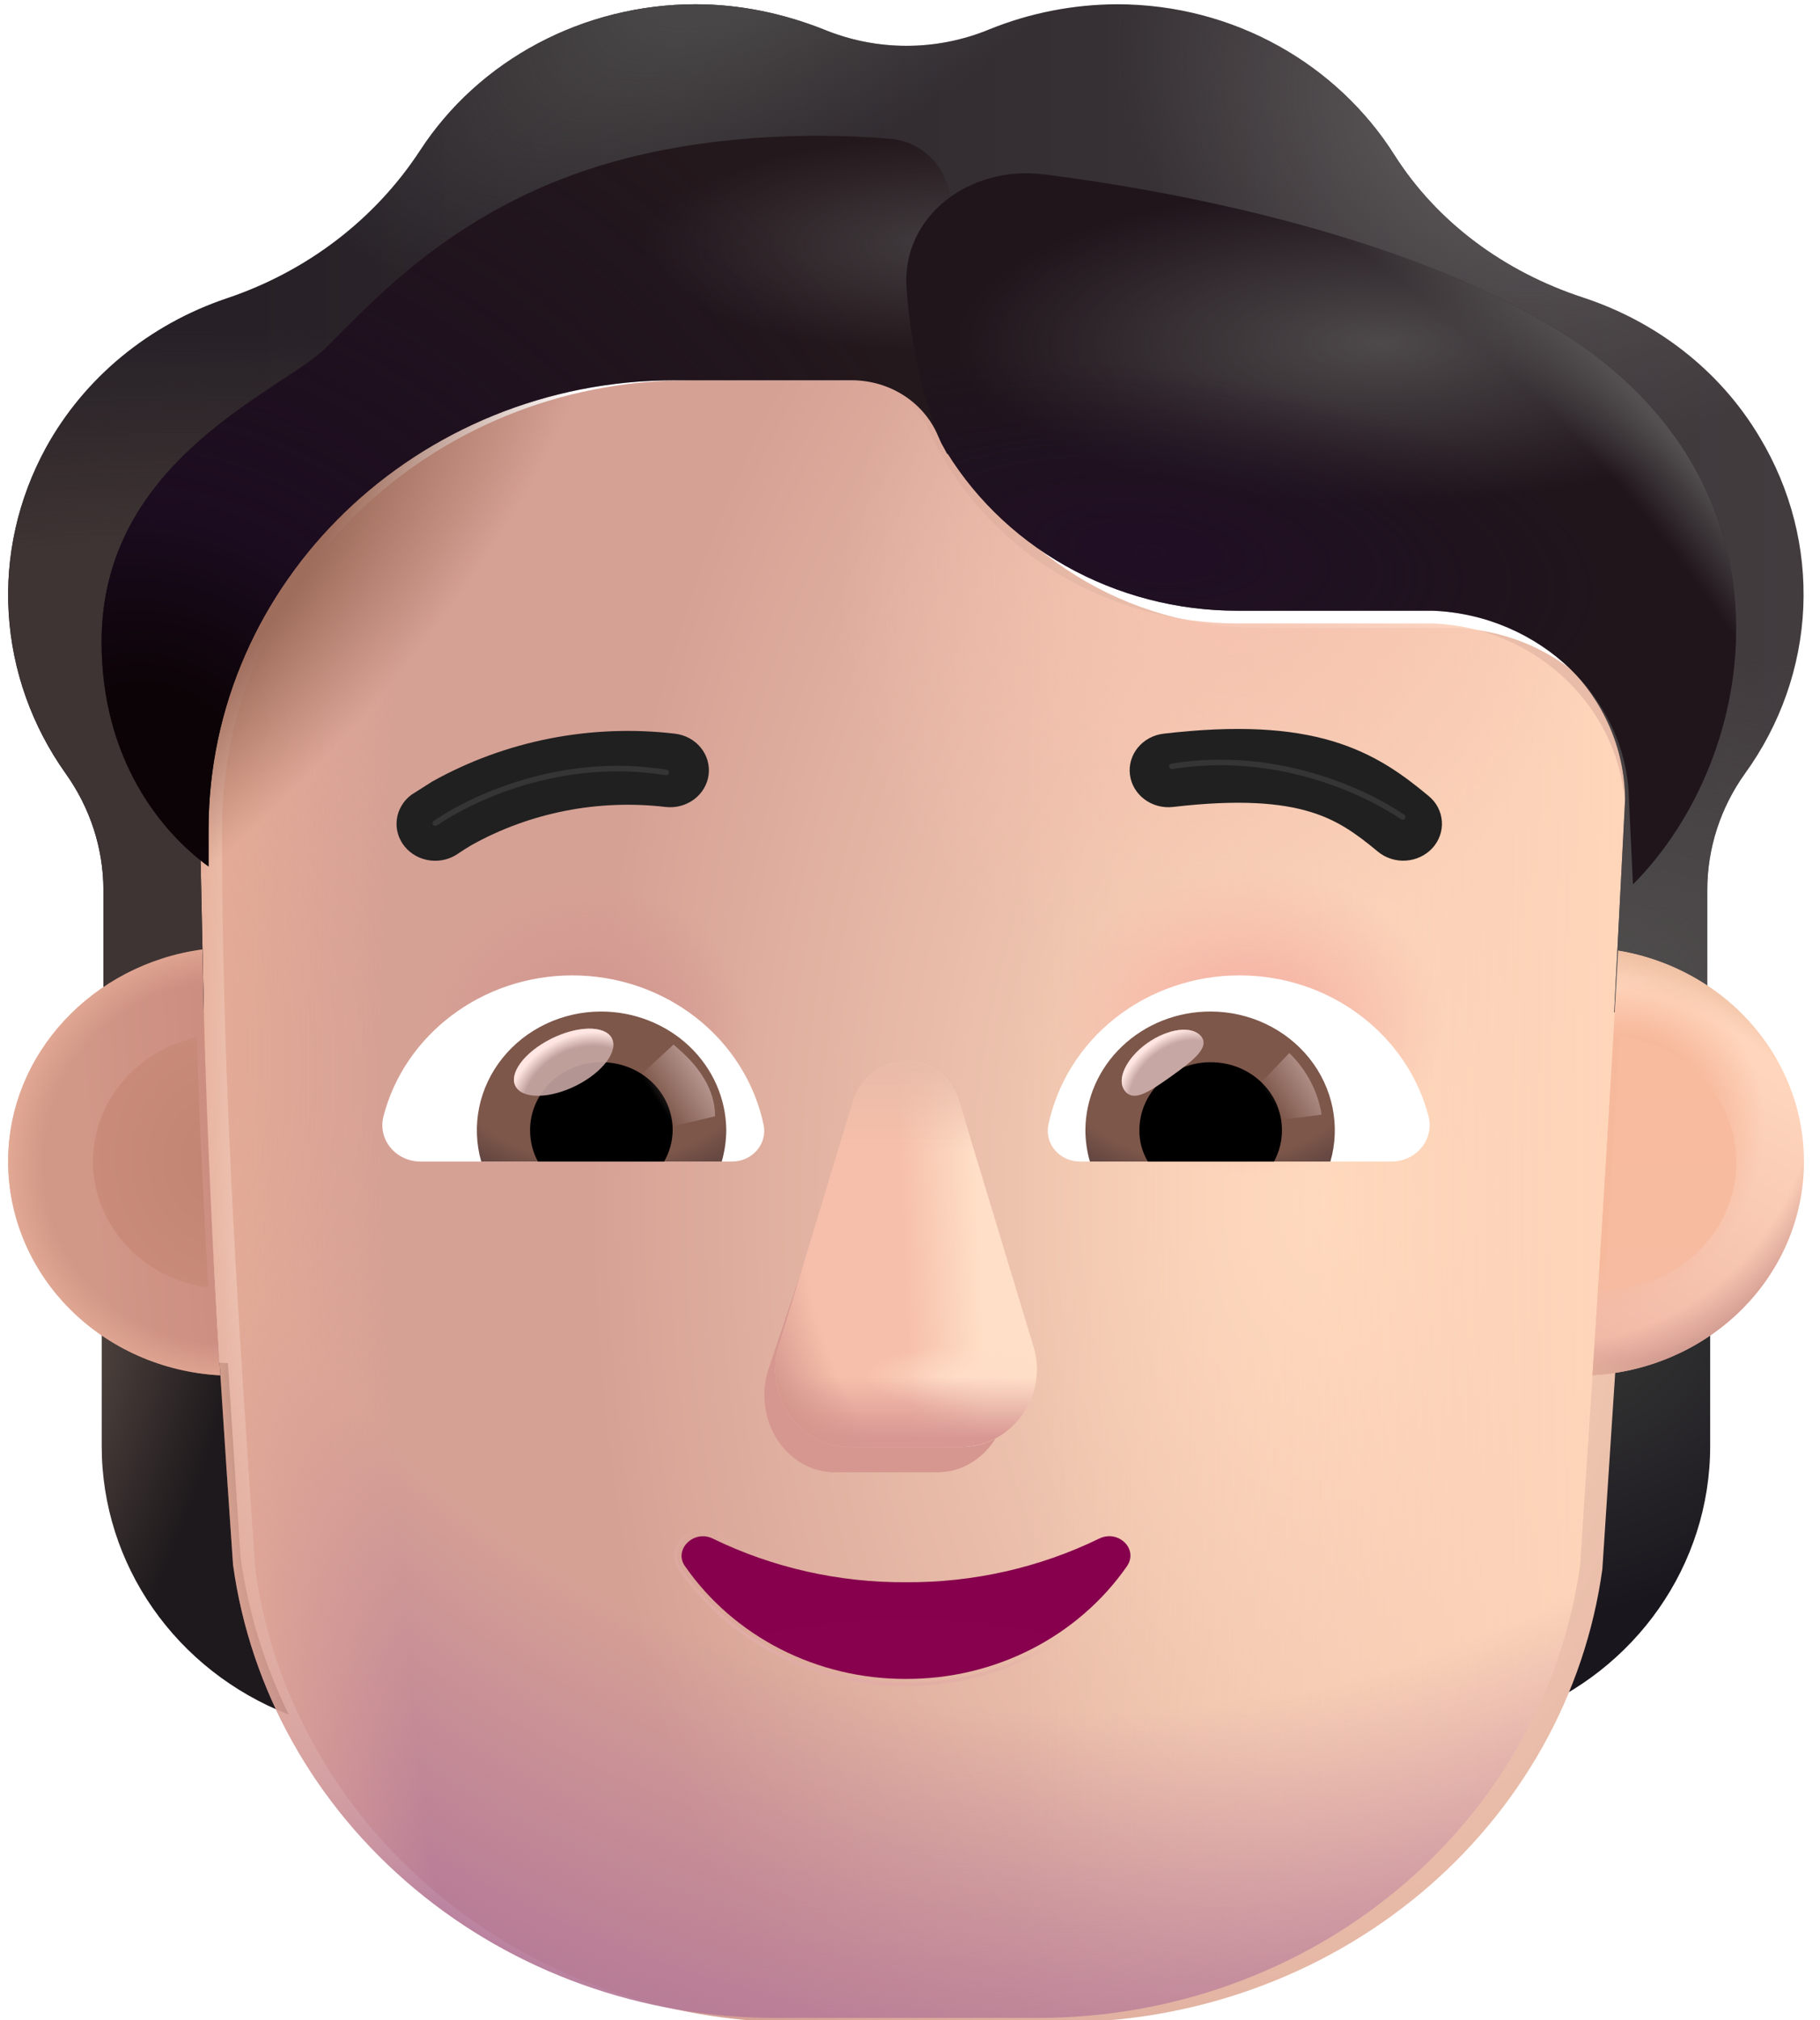<svg width="82" height="91" viewBox="0 0 82 91" fill="none" xmlns="http://www.w3.org/2000/svg">
<path d="M71.369 61.401C73.413 61.336 75.392 60.693 77.052 59.553V65.133C77.052 70.484 73.708 75.251 68.625 77.231C69.721 74.993 70.454 72.608 70.799 70.16L71.369 61.401Z" fill="url(#paint0_radial_240_172)"/>
<path d="M10.268 61.401C8.223 61.337 6.243 60.693 4.582 59.553V65.133C4.582 70.484 7.926 75.251 13.009 77.231C11.915 74.992 11.183 72.608 10.838 70.16L10.268 61.401Z" fill="url(#paint1_radial_240_172)"/>
<g filter="url(#filter0_ii_240_172)">
<path d="M10.5 70.481C11.277 76.13 14.184 81.316 18.677 85.072C23.17 88.828 28.943 90.896 34.918 90.892H46.776C52.751 90.896 58.524 88.828 63.017 85.072C67.51 81.316 70.416 76.13 71.194 70.481C71.935 59.192 72.68 47.949 73.233 36.666C73.166 32.07 69.363 28.277 64.564 28.084H55.766C52.821 28.078 49.941 27.258 47.474 25.724C45.008 24.189 43.06 22.006 41.868 19.438C41.559 18.7 41.025 18.066 40.336 17.62C39.646 17.173 38.832 16.933 37.999 16.931H30C18.401 16.931 9 25.995 9 37.181C9 48.334 9.731 59.301 10.5 70.481Z" fill="url(#paint2_radial_240_172)"/>
</g>
<path d="M10.5 70.481C11.277 76.13 14.184 81.316 18.677 85.072C23.17 88.828 28.943 90.896 34.918 90.892H46.776C52.751 90.896 58.524 88.828 63.017 85.072C67.51 81.316 70.416 76.13 71.194 70.481C71.935 59.192 72.68 47.949 73.233 36.666C73.166 32.07 69.363 28.277 64.564 28.084H55.766C52.821 28.078 49.941 27.258 47.474 25.724C45.008 24.189 43.06 22.006 41.868 19.438C41.559 18.7 41.025 18.066 40.336 17.62C39.646 17.173 38.832 16.933 37.999 16.931H30C18.401 16.931 9 25.995 9 37.181C9 48.334 9.731 59.301 10.5 70.481Z" fill="url(#paint3_linear_240_172)"/>
<path d="M10.5 70.481C11.277 76.13 14.184 81.316 18.677 85.072C23.17 88.828 28.943 90.896 34.918 90.892H46.776C52.751 90.896 58.524 88.828 63.017 85.072C67.51 81.316 70.416 76.13 71.194 70.481C71.935 59.192 72.68 47.949 73.233 36.666C73.166 32.07 69.363 28.277 64.564 28.084H55.766C52.821 28.078 49.941 27.258 47.474 25.724C45.008 24.189 43.06 22.006 41.868 19.438C41.559 18.7 41.025 18.066 40.336 17.62C39.646 17.173 38.832 16.933 37.999 16.931H30C18.401 16.931 9 25.995 9 37.181C9 48.334 9.731 59.301 10.5 70.481Z" fill="url(#paint4_radial_240_172)"/>
<path d="M10.5 70.481C11.277 76.13 14.184 81.316 18.677 85.072C23.17 88.828 28.943 90.896 34.918 90.892H46.776C52.751 90.896 58.524 88.828 63.017 85.072C67.51 81.316 70.416 76.13 71.194 70.481C71.935 59.192 72.68 47.949 73.233 36.666C73.166 32.07 69.363 28.277 64.564 28.084H55.766C52.821 28.078 49.941 27.258 47.474 25.724C45.008 24.189 43.06 22.006 41.868 19.438C41.559 18.7 41.025 18.066 40.336 17.62C39.646 17.173 38.832 16.933 37.999 16.931H30C18.401 16.931 9 25.995 9 37.181C9 48.334 9.731 59.301 10.5 70.481Z" fill="url(#paint5_radial_240_172)"/>
<path d="M10.5 70.481C11.277 76.13 14.184 81.316 18.677 85.072C23.17 88.828 28.943 90.896 34.918 90.892H46.776C52.751 90.896 58.524 88.828 63.017 85.072C67.51 81.316 70.416 76.13 71.194 70.481C71.935 59.192 72.68 47.949 73.233 36.666C73.166 32.07 69.363 28.277 64.564 28.084H55.766C52.821 28.078 49.941 27.258 47.474 25.724C45.008 24.189 43.06 22.006 41.868 19.438C41.559 18.7 41.025 18.066 40.336 17.62C39.646 17.173 38.832 16.933 37.999 16.931H30C18.401 16.931 9 25.995 9 37.181C9 48.334 9.731 59.301 10.5 70.481Z" fill="url(#paint6_radial_240_172)"/>
<path d="M10.5 70.481C11.277 76.13 14.184 81.316 18.677 85.072C23.17 88.828 28.943 90.896 34.918 90.892H46.776C52.751 90.896 58.524 88.828 63.017 85.072C67.51 81.316 70.416 76.13 71.194 70.481C71.935 59.192 72.68 47.949 73.233 36.666C73.166 32.07 69.363 28.277 64.564 28.084H55.766C52.821 28.078 49.941 27.258 47.474 25.724C45.008 24.189 43.06 22.006 41.868 19.438C41.559 18.7 41.025 18.066 40.336 17.62C39.646 17.173 38.832 16.933 37.999 16.931H30C18.401 16.931 9 25.995 9 37.181C9 48.334 9.731 59.301 10.5 70.481Z" fill="url(#paint7_radial_240_172)"/>
<path d="M10.5 70.481C11.277 76.13 14.184 81.316 18.677 85.072C23.17 88.828 28.943 90.896 34.918 90.892H46.776C52.751 90.896 58.524 88.828 63.017 85.072C67.51 81.316 70.416 76.13 71.194 70.481C71.935 59.192 72.68 47.949 73.233 36.666C73.166 32.07 69.363 28.277 64.564 28.084H55.766C52.821 28.078 49.941 27.258 47.474 25.724C45.008 24.189 43.06 22.006 41.868 19.438C41.559 18.7 41.025 18.066 40.336 17.62C39.646 17.173 38.832 16.933 37.999 16.931H30C18.401 16.931 9 25.995 9 37.181C9 48.334 9.731 59.301 10.5 70.481Z" fill="url(#paint8_radial_240_172)"/>
<path d="M10.5 70.481C11.277 76.13 14.184 81.316 18.677 85.072C23.17 88.828 28.943 90.896 34.918 90.892H46.776C52.751 90.896 58.524 88.828 63.017 85.072C67.51 81.316 70.416 76.13 71.194 70.481C71.935 59.192 72.68 47.949 73.233 36.666C73.166 32.07 69.363 28.277 64.564 28.084H55.766C52.821 28.078 49.941 27.258 47.474 25.724C45.008 24.189 43.06 22.006 41.868 19.438C41.559 18.7 41.025 18.066 40.336 17.62C39.646 17.173 38.832 16.933 37.999 16.931H30C18.401 16.931 9 25.995 9 37.181C9 48.334 9.731 59.301 10.5 70.481Z" fill="url(#paint9_radial_240_172)"/>
<g filter="url(#filter1_f_240_172)">
<path d="M38.295 50.771L34.584 61.786C33.947 64.055 35.47 66.318 37.627 66.318H42.225C44.383 66.318 45.903 64.02 45.269 61.786L42.161 50.771C41.494 48.328 38.993 48.328 38.295 50.771Z" fill="#D69790"/>
</g>
<g filter="url(#filter2_f_240_172)">
<path d="M38.418 49.626L35.078 60.644C34.397 62.91 36.032 65.177 38.347 65.177H43.289C45.608 65.177 47.243 62.875 46.562 60.644L43.225 49.629C42.507 47.186 39.166 47.183 38.418 49.626Z" fill="#F6BFAB"/>
<path d="M38.418 49.626L35.078 60.644C34.397 62.91 36.032 65.177 38.347 65.177H43.289C45.608 65.177 47.243 62.875 46.562 60.644L43.225 49.629C42.507 47.186 39.166 47.183 38.418 49.626Z" fill="url(#paint10_linear_240_172)"/>
<path d="M38.418 49.626L35.078 60.644C34.397 62.91 36.032 65.177 38.347 65.177H43.289C45.608 65.177 47.243 62.875 46.562 60.644L43.225 49.629C42.507 47.186 39.166 47.183 38.418 49.626Z" fill="url(#paint11_radial_240_172)"/>
<path d="M38.418 49.626L35.078 60.644C34.397 62.91 36.032 65.177 38.347 65.177H43.289C45.608 65.177 47.243 62.875 46.562 60.644L43.225 49.629C42.507 47.186 39.166 47.183 38.418 49.626Z" fill="url(#paint12_linear_240_172)"/>
<path d="M38.418 49.626L35.078 60.644C34.397 62.91 36.032 65.177 38.347 65.177H43.289C45.608 65.177 47.243 62.875 46.562 60.644L43.225 49.629C42.507 47.186 39.166 47.183 38.418 49.626Z" fill="url(#paint13_radial_240_172)"/>
<path d="M38.418 49.626L35.078 60.644C34.397 62.91 36.032 65.177 38.347 65.177H43.289C45.608 65.177 47.243 62.875 46.562 60.644L43.225 49.629C42.507 47.186 39.166 47.183 38.418 49.626Z" fill="url(#paint14_linear_240_172)"/>
</g>
<g filter="url(#filter3_f_240_172)">
<path d="M32.226 69.09C31.991 68.973 31.721 68.932 31.46 68.974C31.198 69.017 30.958 69.14 30.776 69.325C30.59 69.502 30.475 69.737 30.453 69.987C30.431 70.237 30.503 70.486 30.655 70.691C31.766 72.288 33.276 73.598 35.05 74.501C36.823 75.404 38.804 75.873 40.815 75.866C42.825 75.874 44.807 75.405 46.581 74.502C48.355 73.599 49.866 72.289 50.977 70.691C51.13 70.484 51.2 70.233 51.178 69.981C51.155 69.73 51.04 69.494 50.853 69.315C50.67 69.133 50.431 69.013 50.171 68.972C49.91 68.932 49.643 68.973 49.41 69.09C46.751 70.387 43.8 71.052 40.815 71.028C37.666 71.028 34.707 70.324 32.226 69.09Z" stroke="url(#paint15_linear_240_172)" stroke-width="0.15"/>
</g>
<path d="M40.819 71.269C37.794 71.288 34.807 70.614 32.113 69.302C31.253 68.884 30.326 69.81 30.869 70.555C31.958 72.119 33.437 73.401 35.174 74.286C36.911 75.171 38.85 75.63 40.819 75.624C42.788 75.63 44.728 75.171 46.464 74.286C48.201 73.401 49.68 72.119 50.77 70.555C51.312 69.778 50.389 68.884 49.526 69.302C46.831 70.614 43.845 71.288 40.819 71.269Z" fill="url(#paint16_radial_240_172)"/>
<g filter="url(#filter4_ii_240_172)">
<path d="M71.322 14.102C74.555 15.163 77.457 17.317 79.287 20.402C80.686 22.729 81.365 25.385 81.247 28.064C81.129 30.743 80.218 33.335 78.62 35.542C77.515 37.086 76.924 38.912 76.921 40.781V47.901C75.656 47.093 74.228 46.545 72.728 46.294L73.22 36.667C73.153 32.07 69.354 28.277 64.557 28.084H55.756C52.811 28.078 49.931 27.258 47.465 25.724C44.998 24.189 43.051 22.006 41.858 19.438C41.549 18.7 41.016 18.067 40.326 17.62C39.636 17.173 38.822 16.933 37.989 16.931H29.99C18.391 16.931 8.99 25.995 8.99 37.181L9.186 46.393C7.588 46.618 5.92 47.126 4.659 47.975V40.781C4.659 38.917 4.059 37.084 2.96 35.542C1.438 33.403 0.551 30.912 0.393 28.331C0.234 25.751 0.81 23.178 2.06 20.884C3.786 17.73 6.704 15.317 10.224 14.134C13.832 12.922 16.9 10.576 18.924 7.481C20.234 5.469 22.06 3.808 24.23 2.656C26.4 1.503 28.841 0.896 31.325 0.892C33.357 0.892 35.289 1.309 37.089 2.017C39.489 3.013 42.189 3.013 44.589 2.017C46.403 1.282 48.352 0.9 50.322 0.892C55.621 0.892 60.256 3.624 62.821 7.674C64.756 10.727 67.79 12.945 71.322 14.102Z" fill="url(#paint17_linear_240_172)"/>
<path d="M71.322 14.102C74.555 15.163 77.457 17.317 79.287 20.402C80.686 22.729 81.365 25.385 81.247 28.064C81.129 30.743 80.218 33.335 78.62 35.542C77.515 37.086 76.924 38.912 76.921 40.781V47.901C75.656 47.093 74.228 46.545 72.728 46.294L73.22 36.667C73.153 32.07 69.354 28.277 64.557 28.084H55.756C52.811 28.078 49.931 27.258 47.465 25.724C44.998 24.189 43.051 22.006 41.858 19.438C41.549 18.7 41.016 18.067 40.326 17.62C39.636 17.173 38.822 16.933 37.989 16.931H29.99C18.391 16.931 8.99 25.995 8.99 37.181L9.186 46.393C7.588 46.618 5.92 47.126 4.659 47.975V40.781C4.659 38.917 4.059 37.084 2.96 35.542C1.438 33.403 0.551 30.912 0.393 28.331C0.234 25.751 0.81 23.178 2.06 20.884C3.786 17.73 6.704 15.317 10.224 14.134C13.832 12.922 16.9 10.576 18.924 7.481C20.234 5.469 22.06 3.808 24.23 2.656C26.4 1.503 28.841 0.896 31.325 0.892C33.357 0.892 35.289 1.309 37.089 2.017C39.489 3.013 42.189 3.013 44.589 2.017C46.403 1.282 48.352 0.9 50.322 0.892C55.621 0.892 60.256 3.624 62.821 7.674C64.756 10.727 67.79 12.945 71.322 14.102Z" fill="url(#paint18_radial_240_172)"/>
<path d="M71.322 14.102C74.555 15.163 77.457 17.317 79.287 20.402C80.686 22.729 81.365 25.385 81.247 28.064C81.129 30.743 80.218 33.335 78.62 35.542C77.515 37.086 76.924 38.912 76.921 40.781V47.901C75.656 47.093 74.228 46.545 72.728 46.294L73.22 36.667C73.153 32.07 69.354 28.277 64.557 28.084H55.756C52.811 28.078 49.931 27.258 47.465 25.724C44.998 24.189 43.051 22.006 41.858 19.438C41.549 18.7 41.016 18.067 40.326 17.62C39.636 17.173 38.822 16.933 37.989 16.931H29.99C18.391 16.931 8.99 25.995 8.99 37.181L9.186 46.393C7.588 46.618 5.92 47.126 4.659 47.975V40.781C4.659 38.917 4.059 37.084 2.96 35.542C1.438 33.403 0.551 30.912 0.393 28.331C0.234 25.751 0.81 23.178 2.06 20.884C3.786 17.73 6.704 15.317 10.224 14.134C13.832 12.922 16.9 10.576 18.924 7.481C20.234 5.469 22.06 3.808 24.23 2.656C26.4 1.503 28.841 0.896 31.325 0.892C33.357 0.892 35.289 1.309 37.089 2.017C39.489 3.013 42.189 3.013 44.589 2.017C46.403 1.282 48.352 0.9 50.322 0.892C55.621 0.892 60.256 3.624 62.821 7.674C64.756 10.727 67.79 12.945 71.322 14.102Z" fill="url(#paint19_radial_240_172)"/>
<path d="M71.322 14.102C74.555 15.163 77.457 17.317 79.287 20.402C80.686 22.729 81.365 25.385 81.247 28.064C81.129 30.743 80.218 33.335 78.62 35.542C77.515 37.086 76.924 38.912 76.921 40.781V47.901C75.656 47.093 74.228 46.545 72.728 46.294L73.22 36.667C73.153 32.07 69.354 28.277 64.557 28.084H55.756C52.811 28.078 49.931 27.258 47.465 25.724C44.998 24.189 43.051 22.006 41.858 19.438C41.549 18.7 41.016 18.067 40.326 17.62C39.636 17.173 38.822 16.933 37.989 16.931H29.99C18.391 16.931 8.99 25.995 8.99 37.181L9.186 46.393C7.588 46.618 5.92 47.126 4.659 47.975V40.781C4.659 38.917 4.059 37.084 2.96 35.542C1.438 33.403 0.551 30.912 0.393 28.331C0.234 25.751 0.81 23.178 2.06 20.884C3.786 17.73 6.704 15.317 10.224 14.134C13.832 12.922 16.9 10.576 18.924 7.481C20.234 5.469 22.06 3.808 24.23 2.656C26.4 1.503 28.841 0.896 31.325 0.892C33.357 0.892 35.289 1.309 37.089 2.017C39.489 3.013 42.189 3.013 44.589 2.017C46.403 1.282 48.352 0.9 50.322 0.892C55.621 0.892 60.256 3.624 62.821 7.674C64.756 10.727 67.79 12.945 71.322 14.102Z" fill="url(#paint20_radial_240_172)"/>
<path d="M71.322 14.102C74.555 15.163 77.457 17.317 79.287 20.402C80.686 22.729 81.365 25.385 81.247 28.064C81.129 30.743 80.218 33.335 78.62 35.542C77.515 37.086 76.924 38.912 76.921 40.781V47.901C75.656 47.093 74.228 46.545 72.728 46.294L73.22 36.667C73.153 32.07 69.354 28.277 64.557 28.084H55.756C52.811 28.078 49.931 27.258 47.465 25.724C44.998 24.189 43.051 22.006 41.858 19.438C41.549 18.7 41.016 18.067 40.326 17.62C39.636 17.173 38.822 16.933 37.989 16.931H29.99C18.391 16.931 8.99 25.995 8.99 37.181L9.186 46.393C7.588 46.618 5.92 47.126 4.659 47.975V40.781C4.659 38.917 4.059 37.084 2.96 35.542C1.438 33.403 0.551 30.912 0.393 28.331C0.234 25.751 0.81 23.178 2.06 20.884C3.786 17.73 6.704 15.317 10.224 14.134C13.832 12.922 16.9 10.576 18.924 7.481C20.234 5.469 22.06 3.808 24.23 2.656C26.4 1.503 28.841 0.896 31.325 0.892C33.357 0.892 35.289 1.309 37.089 2.017C39.489 3.013 42.189 3.013 44.589 2.017C46.403 1.282 48.352 0.9 50.322 0.892C55.621 0.892 60.256 3.624 62.821 7.674C64.756 10.727 67.79 12.945 71.322 14.102Z" fill="url(#paint21_radial_240_172)"/>
</g>
<g filter="url(#filter5_i_240_172)">
<path d="M64.269 36.056C63.167 35.14 61.889 34.172 59.948 33.587C58.036 33.015 55.643 32.861 52.33 33.247C51.871 33.3 51.453 33.525 51.168 33.872C50.883 34.219 50.754 34.66 50.81 35.098C50.865 35.536 51.102 35.935 51.466 36.206C51.83 36.478 52.292 36.601 52.751 36.548C55.775 36.194 57.629 36.377 58.903 36.76C60.15 37.133 60.993 37.74 61.98 38.56C62.153 38.703 62.353 38.813 62.571 38.882C62.788 38.952 63.017 38.98 63.245 38.964C63.473 38.949 63.696 38.892 63.901 38.794C64.106 38.697 64.289 38.562 64.439 38.398C64.59 38.233 64.704 38.042 64.777 37.835C64.85 37.628 64.879 37.409 64.863 37.192C64.848 36.974 64.787 36.761 64.685 36.566C64.583 36.37 64.442 36.199 64.269 36.056Z" fill="#202020"/>
</g>
<g filter="url(#filter6_i_240_172)">
<path d="M19.379 35.4C22.676 33.56 26.515 32.803 30.307 33.247C30.766 33.3 31.184 33.525 31.469 33.872C31.754 34.219 31.883 34.66 31.827 35.098C31.771 35.536 31.535 35.935 31.171 36.206C30.807 36.478 30.345 36.601 29.886 36.548C26.863 36.194 23.802 36.792 21.169 38.252C20.974 38.365 20.783 38.485 20.596 38.611L20.576 38.624C20.21 38.894 19.747 39.014 19.288 38.959C18.83 38.903 18.413 38.676 18.13 38.327C17.847 37.978 17.721 37.537 17.78 37.099C17.838 36.662 18.076 36.265 18.442 35.995L19.379 35.4Z" fill="#202020"/>
</g>
<g filter="url(#filter7_if_240_172)">
<path d="M42.279 20.256C42.132 19.987 41.994 19.714 41.864 19.437C41.555 18.698 41.021 18.065 40.332 17.619C39.642 17.172 38.828 16.932 37.995 16.93H29.996C18.397 16.93 8.996 25.994 8.996 37.18V38.829C6.862 37.279 4.176 34.007 4.176 28.713C4.176 22.291 9.087 19.045 12.218 16.971C13.105 16.39 13.847 15.898 14.298 15.454L14.925 14.827C17.123 12.606 21.036 8.646 27.869 6.917C32.247 5.808 36.7 5.798 39.703 6.052C41.291 6.191 42.41 7.502 42.41 9.022V20.176L42.279 20.256Z" fill="#23181C"/>
<path d="M42.279 20.256C42.132 19.987 41.994 19.714 41.864 19.437C41.555 18.698 41.021 18.065 40.332 17.619C39.642 17.172 38.828 16.932 37.995 16.93H29.996C18.397 16.93 8.996 25.994 8.996 37.18V38.829C6.862 37.279 4.176 34.007 4.176 28.713C4.176 22.291 9.087 19.045 12.218 16.971C13.105 16.39 13.847 15.898 14.298 15.454L14.925 14.827C17.123 12.606 21.036 8.646 27.869 6.917C32.247 5.808 36.7 5.798 39.703 6.052C41.291 6.191 42.41 7.502 42.41 9.022V20.176L42.279 20.256Z" fill="url(#paint22_radial_240_172)"/>
<path d="M42.279 20.256C42.132 19.987 41.994 19.714 41.864 19.437C41.555 18.698 41.021 18.065 40.332 17.619C39.642 17.172 38.828 16.932 37.995 16.93H29.996C18.397 16.93 8.996 25.994 8.996 37.18V38.829C6.862 37.279 4.176 34.007 4.176 28.713C4.176 22.291 9.087 19.045 12.218 16.971C13.105 16.39 13.847 15.898 14.298 15.454L14.925 14.827C17.123 12.606 21.036 8.646 27.869 6.917C32.247 5.808 36.7 5.798 39.703 6.052C41.291 6.191 42.41 7.502 42.41 9.022V20.176L42.279 20.256Z" fill="url(#paint23_radial_240_172)"/>
</g>
<g filter="url(#filter8_f_240_172)">
<path d="M73.573 39.837L73.394 36.053C73.327 31.476 69.36 27.703 64.563 27.51H55.762C53.031 27.511 50.351 26.811 48.002 25.483C45.653 24.154 43.723 22.248 42.414 19.962C42.414 19.962 41.126 17.118 40.843 12.955C40.624 9.741 43.675 7.433 47.029 7.854C53.992 8.735 63.66 10.808 70.303 14.939C81.265 21.759 79.347 34.048 73.573 39.837Z" fill="#1F151B"/>
<path d="M73.573 39.837L73.394 36.053C73.327 31.476 69.36 27.703 64.563 27.51H55.762C53.031 27.511 50.351 26.811 48.002 25.483C45.653 24.154 43.723 22.248 42.414 19.962C42.414 19.962 41.126 17.118 40.843 12.955C40.624 9.741 43.675 7.433 47.029 7.854C53.992 8.735 63.66 10.808 70.303 14.939C81.265 21.759 79.347 34.048 73.573 39.837Z" fill="url(#paint24_radial_240_172)"/>
<path d="M73.573 39.837L73.394 36.053C73.327 31.476 69.36 27.703 64.563 27.51H55.762C53.031 27.511 50.351 26.811 48.002 25.483C45.653 24.154 43.723 22.248 42.414 19.962C42.414 19.962 41.126 17.118 40.843 12.955C40.624 9.741 43.675 7.433 47.029 7.854C53.992 8.735 63.66 10.808 70.303 14.939C81.265 21.759 79.347 34.048 73.573 39.837Z" fill="url(#paint25_radial_240_172)"/>
<path d="M73.573 39.837L73.394 36.053C73.327 31.476 69.36 27.703 64.563 27.51H55.762C53.031 27.511 50.351 26.811 48.002 25.483C45.653 24.154 43.723 22.248 42.414 19.962C42.414 19.962 41.126 17.118 40.843 12.955C40.624 9.741 43.675 7.433 47.029 7.854C53.992 8.735 63.66 10.808 70.303 14.939C81.265 21.759 79.347 34.048 73.573 39.837Z" fill="url(#paint26_radial_240_172)"/>
</g>
<path d="M55.846 43.934C59.952 43.934 63.417 46.634 64.361 50.279C64.425 50.522 64.43 50.776 64.376 51.021C64.321 51.266 64.208 51.496 64.046 51.693C63.883 51.891 63.675 52.05 63.438 52.158C63.202 52.267 62.941 52.322 62.679 52.32H48.656C48.444 52.32 48.234 52.275 48.042 52.189C47.85 52.103 47.679 51.978 47.544 51.823C47.407 51.667 47.309 51.486 47.255 51.29C47.201 51.094 47.192 50.889 47.23 50.69C47.624 48.787 48.698 47.073 50.269 45.84C51.841 44.608 53.812 43.934 55.846 43.934Z" fill="white"/>
<path d="M54.538 45.562C55.401 45.562 56.251 45.753 57.023 46.118C57.796 46.484 58.469 47.014 58.992 47.668C59.515 48.322 59.872 49.082 60.037 49.889C60.202 50.696 60.169 51.528 59.941 52.321H49.105C48.973 51.861 48.905 51.387 48.902 50.91C48.908 49.489 49.504 48.127 50.561 47.125C51.617 46.122 53.048 45.56 54.538 45.562Z" fill="url(#paint27_radial_240_172)"/>
<path d="M51.336 50.912C51.334 50.509 51.416 50.11 51.577 49.737C51.738 49.365 51.974 49.026 52.273 48.741C52.572 48.456 52.926 48.23 53.317 48.077C53.708 47.923 54.126 47.844 54.549 47.846C56.332 47.846 57.758 49.209 57.758 50.909C57.761 51.4 57.638 51.884 57.4 52.32H51.717C51.46 51.891 51.329 51.407 51.336 50.912Z" fill="black"/>
<g filter="url(#filter9_f_240_172)">
<path d="M54.124 46.692C54.525 47.203 53.686 47.823 52.742 48.501C51.788 49.176 51.084 49.652 50.686 49.144C50.285 48.633 50.733 47.672 51.681 46.994C52.631 46.319 53.727 46.181 54.124 46.692Z" fill="#C7A7A3"/>
<path d="M54.124 46.692C54.525 47.203 53.686 47.823 52.742 48.501C51.788 49.176 51.084 49.652 50.686 49.144C50.285 48.633 50.733 47.672 51.681 46.994C52.631 46.319 53.727 46.181 54.124 46.692Z" fill="url(#paint28_radial_240_172)"/>
</g>
<g filter="url(#filter10_f_240_172)">
<path d="M59.545 50.206C59.377 49.158 58.867 48.188 58.089 47.432L56.457 49.142L57.192 50.511L59.545 50.206Z" fill="url(#paint29_linear_240_172)"/>
</g>
<path d="M25.794 43.934C21.688 43.934 18.22 46.634 17.279 50.279C17.215 50.522 17.209 50.776 17.264 51.021C17.319 51.266 17.431 51.496 17.594 51.693C17.756 51.891 17.964 52.05 18.201 52.158C18.438 52.267 18.698 52.322 18.961 52.32H32.983C33.196 52.32 33.405 52.275 33.598 52.189C33.79 52.103 33.96 51.978 34.096 51.823C34.232 51.667 34.331 51.486 34.385 51.29C34.439 51.094 34.447 50.889 34.409 50.69C34.013 48.788 32.939 47.075 31.368 45.843C29.797 44.611 27.827 43.937 25.794 43.934Z" fill="white"/>
<path d="M27.086 45.562C26.224 45.562 25.374 45.753 24.601 46.118C23.829 46.484 23.155 47.014 22.633 47.668C22.11 48.322 21.752 49.082 21.588 49.889C21.423 50.696 21.456 51.528 21.683 52.321H32.517C32.649 51.863 32.718 51.392 32.722 50.91C32.712 49.491 32.115 48.132 31.06 47.13C30.006 46.129 28.575 45.565 27.086 45.562Z" fill="url(#paint30_radial_240_172)"/>
<path d="M30.308 50.912C30.309 50.509 30.227 50.11 30.067 49.737C29.906 49.365 29.669 49.026 29.371 48.741C29.072 48.456 28.717 48.23 28.327 48.077C27.936 47.923 27.518 47.844 27.095 47.846C26.673 47.844 26.255 47.923 25.864 48.076C25.474 48.23 25.119 48.455 24.821 48.74C24.522 49.025 24.286 49.363 24.125 49.735C23.964 50.107 23.881 50.506 23.883 50.909C23.883 51.423 24.008 51.905 24.237 52.32H29.923C30.169 51.886 30.301 51.405 30.308 50.912Z" fill="black"/>
<g filter="url(#filter11_f_240_172)">
<path d="M32.216 50.282C32.216 48.553 30.743 47.402 30.345 47.052L28.535 48.723L29.648 50.89L32.216 50.282Z" fill="url(#paint31_linear_240_172)"/>
</g>
<g filter="url(#filter12_f_240_172)">
<path d="M25.976 48.891C27.171 48.287 27.879 47.33 27.558 46.753C27.237 46.176 26.009 46.197 24.815 46.8C23.62 47.404 22.912 48.361 23.233 48.938C23.554 49.515 24.782 49.494 25.976 48.891Z" fill="#C7A7A3" fill-opacity="0.9"/>
<path d="M25.976 48.891C27.171 48.287 27.879 47.33 27.558 46.753C27.237 46.176 26.009 46.197 24.815 46.8C23.62 47.404 22.912 48.361 23.233 48.938C23.554 49.515 24.782 49.494 25.976 48.891Z" fill="url(#paint32_radial_240_172)"/>
</g>
<path d="M71.75 61.945C72.168 55.57 72.555 49.195 72.909 42.82C75.352 43.228 77.553 44.478 79.092 46.332C80.632 48.186 81.404 50.514 81.26 52.875C81.117 55.236 80.069 57.465 78.316 59.137C76.562 60.809 74.226 61.809 71.75 61.945Z" fill="url(#paint33_linear_240_172)"/>
<path d="M71.75 61.945C72.168 55.57 72.555 49.195 72.909 42.82C75.352 43.228 77.553 44.478 79.092 46.332C80.632 48.186 81.404 50.514 81.26 52.875C81.117 55.236 80.069 57.465 78.316 59.137C76.562 60.809 74.226 61.809 71.75 61.945Z" fill="url(#paint34_radial_240_172)"/>
<path d="M71.75 61.945C72.168 55.57 72.555 49.195 72.909 42.82C75.352 43.228 77.553 44.478 79.092 46.332C80.632 48.186 81.404 50.514 81.26 52.875C81.117 55.236 80.069 57.465 78.316 59.137C76.562 60.809 74.226 61.809 71.75 61.945Z" fill="url(#paint35_radial_240_172)"/>
<path d="M71.75 61.945C72.168 55.57 72.555 49.195 72.909 42.82C75.352 43.228 77.553 44.478 79.092 46.332C80.632 48.186 81.404 50.514 81.26 52.875C81.117 55.236 80.069 57.465 78.316 59.137C76.562 60.809 74.226 61.809 71.75 61.945Z" fill="url(#paint36_radial_240_172)"/>
<path d="M9.118 42.767C4.206 43.429 0.367 47.453 0.367 52.319C0.367 54.786 1.357 57.159 3.136 58.95C4.914 60.741 7.344 61.815 9.927 61.95C9.522 55.543 9.246 49.173 9.118 42.767Z" fill="url(#paint37_linear_240_172)"/>
<path d="M9.118 42.767C4.206 43.429 0.367 47.453 0.367 52.319C0.367 54.786 1.357 57.159 3.136 58.95C4.914 60.741 7.344 61.815 9.927 61.95C9.522 55.543 9.246 49.173 9.118 42.767Z" fill="url(#paint38_radial_240_172)"/>
<g filter="url(#filter13_f_240_172)">
<path d="M8.861 46.731C7.49 47.03 6.272 47.778 5.42 48.845C4.567 49.912 4.135 51.23 4.197 52.571C4.26 53.91 4.814 55.187 5.762 56.178C6.711 57.168 7.993 57.81 9.387 57.991C9.168 54.237 8.983 50.486 8.861 46.731Z" fill="url(#paint39_radial_240_172)"/>
</g>
<g filter="url(#filter14_f_240_172)">
<path d="M72.277 58.087C72.522 54.285 72.755 50.484 72.975 46.683C74.486 46.864 75.868 47.586 76.842 48.702C77.815 49.819 78.307 51.246 78.219 52.696C78.13 54.145 77.467 55.509 76.364 56.51C75.261 57.511 73.8 58.074 72.277 58.087Z" fill="url(#paint40_linear_240_172)"/>
</g>
<g filter="url(#filter15_f_240_172)">
<path d="M19.613 37.078C21.231 35.972 25.256 34.028 30.015 34.793" stroke="#353535" stroke-width="0.25" stroke-linecap="round"/>
</g>
<g filter="url(#filter16_f_240_172)">
<path d="M63.199 36.802C61.581 35.696 57.556 33.752 52.797 34.517" stroke="#353535" stroke-width="0.25" stroke-linecap="round"/>
</g>
<defs>
<filter id="filter0_ii_240_172" x="9" y="16.931" width="65.234" height="74.161" filterUnits="userSpaceOnUse" color-interpolation-filters="sRGB">
<feFlood flood-opacity="0" result="BackgroundImageFix"/>
<feBlend mode="normal" in="SourceGraphic" in2="BackgroundImageFix" result="shape"/>
<feColorMatrix in="SourceAlpha" type="matrix" values="0 0 0 0 0 0 0 0 0 0 0 0 0 0 0 0 0 0 127 0" result="hardAlpha"/>
<feOffset dx="1"/>
<feGaussianBlur stdDeviation="0.7"/>
<feComposite in2="hardAlpha" operator="arithmetic" k2="-1" k3="1"/>
<feColorMatrix type="matrix" values="0 0 0 0 0.914 0 0 0 0 0.686 0 0 0 0 0.592 0 0 0 1 0"/>
<feBlend mode="normal" in2="shape" result="effect1_innerShadow_240_172"/>
<feColorMatrix in="SourceAlpha" type="matrix" values="0 0 0 0 0 0 0 0 0 0 0 0 0 0 0 0 0 0 127 0" result="hardAlpha"/>
<feOffset dy="0.2"/>
<feGaussianBlur stdDeviation="0.375"/>
<feComposite in2="hardAlpha" operator="arithmetic" k2="-1" k3="1"/>
<feColorMatrix type="matrix" values="0 0 0 0 0.78 0 0 0 0 0.569 0 0 0 0 0.486 0 0 0 1 0"/>
<feBlend mode="normal" in2="effect1_innerShadow_240_172" result="effect2_innerShadow_240_172"/>
</filter>
<filter id="filter1_f_240_172" x="33.438" y="47.938" width="12.977" height="19.38" filterUnits="userSpaceOnUse" color-interpolation-filters="sRGB">
<feFlood flood-opacity="0" result="BackgroundImageFix"/>
<feBlend mode="normal" in="SourceGraphic" in2="BackgroundImageFix" result="shape"/>
<feGaussianBlur stdDeviation="0.5" result="effect1_foregroundBlur_240_172"/>
</filter>
<filter id="filter2_f_240_172" x="34.722" y="47.595" width="12.197" height="17.782" filterUnits="userSpaceOnUse" color-interpolation-filters="sRGB">
<feFlood flood-opacity="0" result="BackgroundImageFix"/>
<feBlend mode="normal" in="SourceGraphic" in2="BackgroundImageFix" result="shape"/>
<feGaussianBlur stdDeviation="0.1" result="effect1_foregroundBlur_240_172"/>
</filter>
<filter id="filter3_f_240_172" x="30.275" y="68.782" width="21.083" height="7.26" filterUnits="userSpaceOnUse" color-interpolation-filters="sRGB">
<feFlood flood-opacity="0" result="BackgroundImageFix"/>
<feBlend mode="normal" in="SourceGraphic" in2="BackgroundImageFix" result="shape"/>
<feGaussianBlur stdDeviation="0.05" result="effect1_foregroundBlur_240_172"/>
</filter>
<filter id="filter4_ii_240_172" x="0.367" y="0.392" width="80.894" height="47.583" filterUnits="userSpaceOnUse" color-interpolation-filters="sRGB">
<feFlood flood-opacity="0" result="BackgroundImageFix"/>
<feBlend mode="normal" in="SourceGraphic" in2="BackgroundImageFix" result="shape"/>
<feColorMatrix in="SourceAlpha" type="matrix" values="0 0 0 0 0 0 0 0 0 0 0 0 0 0 0 0 0 0 127 0" result="hardAlpha"/>
<feOffset dy="-0.5"/>
<feGaussianBlur stdDeviation="0.625"/>
<feComposite in2="hardAlpha" operator="arithmetic" k2="-1" k3="1"/>
<feColorMatrix type="matrix" values="0 0 0 0 0.137 0 0 0 0 0.09 0 0 0 0 0.145 0 0 0 1 0"/>
<feBlend mode="normal" in2="shape" result="effect1_innerShadow_240_172"/>
<feColorMatrix in="SourceAlpha" type="matrix" values="0 0 0 0 0 0 0 0 0 0 0 0 0 0 0 0 0 0 127 0" result="hardAlpha"/>
<feOffset dy="-0.2"/>
<feGaussianBlur stdDeviation="0.2"/>
<feComposite in2="hardAlpha" operator="arithmetic" k2="-1" k3="1"/>
<feColorMatrix type="matrix" values="0 0 0 0 0.078 0 0 0 0 0.035 0 0 0 0 0.047 0 0 0 1 0"/>
<feBlend mode="normal" in2="effect1_innerShadow_240_172" result="effect2_innerShadow_240_172"/>
</filter>
<filter id="filter5_i_240_172" x="50.797" y="32.834" width="14.17" height="6.135" filterUnits="userSpaceOnUse" color-interpolation-filters="sRGB">
<feFlood flood-opacity="0" result="BackgroundImageFix"/>
<feBlend mode="normal" in="SourceGraphic" in2="BackgroundImageFix" result="shape"/>
<feColorMatrix in="SourceAlpha" type="matrix" values="0 0 0 0 0 0 0 0 0 0 0 0 0 0 0 0 0 0 127 0" result="hardAlpha"/>
<feOffset dx="0.1" dy="-0.2"/>
<feGaussianBlur stdDeviation="0.125"/>
<feComposite in2="hardAlpha" operator="arithmetic" k2="-1" k3="1"/>
<feColorMatrix type="matrix" values="0 0 0 0 0.059 0 0 0 0 0.055 0 0 0 0 0.059 0 0 0 1 0"/>
<feBlend mode="normal" in2="shape" result="effect1_innerShadow_240_172"/>
</filter>
<filter id="filter6_i_240_172" x="17.766" y="32.923" width="14.174" height="6.049" filterUnits="userSpaceOnUse" color-interpolation-filters="sRGB">
<feFlood flood-opacity="0" result="BackgroundImageFix"/>
<feBlend mode="normal" in="SourceGraphic" in2="BackgroundImageFix" result="shape"/>
<feColorMatrix in="SourceAlpha" type="matrix" values="0 0 0 0 0 0 0 0 0 0 0 0 0 0 0 0 0 0 127 0" result="hardAlpha"/>
<feOffset dx="0.1" dy="-0.2"/>
<feGaussianBlur stdDeviation="0.125"/>
<feComposite in2="hardAlpha" operator="arithmetic" k2="-1" k3="1"/>
<feColorMatrix type="matrix" values="0 0 0 0 0.059 0 0 0 0 0.055 0 0 0 0 0.059 0 0 0 1 0"/>
<feBlend mode="normal" in2="shape" result="effect1_innerShadow_240_172"/>
</filter>
<filter id="filter7_if_240_172" x="3.676" y="5.417" width="39.234" height="33.911" filterUnits="userSpaceOnUse" color-interpolation-filters="sRGB">
<feFlood flood-opacity="0" result="BackgroundImageFix"/>
<feBlend mode="normal" in="SourceGraphic" in2="BackgroundImageFix" result="shape"/>
<feColorMatrix in="SourceAlpha" type="matrix" values="0 0 0 0 0 0 0 0 0 0 0 0 0 0 0 0 0 0 127 0" result="hardAlpha"/>
<feOffset dx="0.4" dy="0.2"/>
<feGaussianBlur stdDeviation="0.2"/>
<feComposite in2="hardAlpha" operator="arithmetic" k2="-1" k3="1"/>
<feColorMatrix type="matrix" values="0 0 0 0 0.286 0 0 0 0 0.243 0 0 0 0 0.227 0 0 0 1 0"/>
<feBlend mode="normal" in2="shape" result="effect1_innerShadow_240_172"/>
<feGaussianBlur stdDeviation="0.25" result="effect2_foregroundBlur_240_172"/>
</filter>
<filter id="filter8_f_240_172" x="40.332" y="7.305" width="38.391" height="33.032" filterUnits="userSpaceOnUse" color-interpolation-filters="sRGB">
<feFlood flood-opacity="0" result="BackgroundImageFix"/>
<feBlend mode="normal" in="SourceGraphic" in2="BackgroundImageFix" result="shape"/>
<feGaussianBlur stdDeviation="0.25" result="effect1_foregroundBlur_240_172"/>
</filter>
<filter id="filter9_f_240_172" x="50.439" y="46.283" width="3.888" height="3.175" filterUnits="userSpaceOnUse" color-interpolation-filters="sRGB">
<feFlood flood-opacity="0" result="BackgroundImageFix"/>
<feBlend mode="normal" in="SourceGraphic" in2="BackgroundImageFix" result="shape"/>
<feGaussianBlur stdDeviation="0.05" result="effect1_foregroundBlur_240_172"/>
</filter>
<filter id="filter10_f_240_172" x="56.257" y="47.232" width="3.486" height="3.479" filterUnits="userSpaceOnUse" color-interpolation-filters="sRGB">
<feFlood flood-opacity="0" result="BackgroundImageFix"/>
<feBlend mode="normal" in="SourceGraphic" in2="BackgroundImageFix" result="shape"/>
<feGaussianBlur stdDeviation="0.1" result="effect1_foregroundBlur_240_172"/>
</filter>
<filter id="filter11_f_240_172" x="28.335" y="46.852" width="4.08" height="4.238" filterUnits="userSpaceOnUse" color-interpolation-filters="sRGB">
<feFlood flood-opacity="0" result="BackgroundImageFix"/>
<feBlend mode="normal" in="SourceGraphic" in2="BackgroundImageFix" result="shape"/>
<feGaussianBlur stdDeviation="0.1" result="effect1_foregroundBlur_240_172"/>
</filter>
<filter id="filter12_f_240_172" x="23.056" y="46.233" width="4.68" height="3.224" filterUnits="userSpaceOnUse" color-interpolation-filters="sRGB">
<feFlood flood-opacity="0" result="BackgroundImageFix"/>
<feBlend mode="normal" in="SourceGraphic" in2="BackgroundImageFix" result="shape"/>
<feGaussianBlur stdDeviation="0.05" result="effect1_foregroundBlur_240_172"/>
</filter>
<filter id="filter13_f_240_172" x="3.941" y="46.481" width="5.695" height="11.76" filterUnits="userSpaceOnUse" color-interpolation-filters="sRGB">
<feFlood flood-opacity="0" result="BackgroundImageFix"/>
<feBlend mode="normal" in="SourceGraphic" in2="BackgroundImageFix" result="shape"/>
<feGaussianBlur stdDeviation="0.125" result="effect1_foregroundBlur_240_172"/>
</filter>
<filter id="filter14_f_240_172" x="71.777" y="46.183" width="6.953" height="12.404" filterUnits="userSpaceOnUse" color-interpolation-filters="sRGB">
<feFlood flood-opacity="0" result="BackgroundImageFix"/>
<feBlend mode="normal" in="SourceGraphic" in2="BackgroundImageFix" result="shape"/>
<feGaussianBlur stdDeviation="0.25" result="effect1_foregroundBlur_240_172"/>
</filter>
<filter id="filter15_f_240_172" x="19.238" y="34.244" width="11.152" height="3.209" filterUnits="userSpaceOnUse" color-interpolation-filters="sRGB">
<feFlood flood-opacity="0" result="BackgroundImageFix"/>
<feBlend mode="normal" in="SourceGraphic" in2="BackgroundImageFix" result="shape"/>
<feGaussianBlur stdDeviation="0.125" result="effect1_foregroundBlur_240_172"/>
</filter>
<filter id="filter16_f_240_172" x="52.422" y="33.968" width="11.152" height="3.209" filterUnits="userSpaceOnUse" color-interpolation-filters="sRGB">
<feFlood flood-opacity="0" result="BackgroundImageFix"/>
<feBlend mode="normal" in="SourceGraphic" in2="BackgroundImageFix" result="shape"/>
<feGaussianBlur stdDeviation="0.125" result="effect1_foregroundBlur_240_172"/>
</filter>
<radialGradient id="paint0_radial_240_172" cx="0" cy="0" r="1" gradientUnits="userSpaceOnUse" gradientTransform="translate(70.691 59.553) rotate(68.753) scale(12.985 15.984)">
<stop offset="0.215" stop-color="#313131"/>
<stop offset="1" stop-color="#1A161E"/>
</radialGradient>
<radialGradient id="paint1_radial_240_172" cx="0" cy="0" r="1" gradientUnits="userSpaceOnUse" gradientTransform="translate(2.755 62.491) rotate(16.683) scale(9.687 28.731)">
<stop stop-color="#564943"/>
<stop offset="0.746" stop-color="#1E191C"/>
</radialGradient>
<radialGradient id="paint2_radial_240_172" cx="0" cy="0" r="1" gradientUnits="userSpaceOnUse" gradientTransform="translate(58.466 53.911) rotate(180) scale(32.854 55.421)">
<stop stop-color="#FFDCC0"/>
<stop offset="1" stop-color="#D6A195"/>
</radialGradient>
<linearGradient id="paint3_linear_240_172" x1="73.23" y1="64.01" x2="45.876" y2="64.01" gradientUnits="userSpaceOnUse">
<stop stop-color="#FFD6BA"/>
<stop offset="1" stop-color="#FFD6BA" stop-opacity="0"/>
</linearGradient>
<radialGradient id="paint4_radial_240_172" cx="0" cy="0" r="1" gradientUnits="userSpaceOnUse" gradientTransform="translate(50.757 18.474) rotate(94.687) scale(76.772 66.631)">
<stop offset="0.767" stop-color="#B57997" stop-opacity="0"/>
<stop offset="1" stop-color="#B57997"/>
</radialGradient>
<radialGradient id="paint5_radial_240_172" cx="0" cy="0" r="1" gradientUnits="userSpaceOnUse" gradientTransform="translate(56.201 46.042) rotate(-90) scale(6.882 8.931)">
<stop offset="0.325" stop-color="#F6B8A8"/>
<stop offset="1" stop-color="#F6B8A8" stop-opacity="0"/>
</radialGradient>
<radialGradient id="paint6_radial_240_172" cx="0" cy="0" r="1" gradientUnits="userSpaceOnUse" gradientTransform="translate(26.366 46.322) rotate(-89.784) scale(6.558 7.484)">
<stop offset="0.378" stop-color="#D39991"/>
<stop offset="1" stop-color="#D39991" stop-opacity="0"/>
</radialGradient>
<radialGradient id="paint7_radial_240_172" cx="0" cy="0" r="1" gradientUnits="userSpaceOnUse" gradientTransform="translate(62.394 59.837) rotate(176.555) scale(53.489 130.343)">
<stop offset="0.836" stop-color="#E6AD97" stop-opacity="0"/>
<stop offset="1" stop-color="#E6AD97"/>
</radialGradient>
<radialGradient id="paint8_radial_240_172" cx="0" cy="0" r="1" gradientUnits="userSpaceOnUse" gradientTransform="translate(6.462 27.991) rotate(-45.251) scale(27.659 10.141)">
<stop offset="0.428" stop-color="#9F6D5C"/>
<stop offset="1" stop-color="#9F6D5C" stop-opacity="0"/>
</radialGradient>
<radialGradient id="paint9_radial_240_172" cx="0" cy="0" r="1" gradientUnits="userSpaceOnUse" gradientTransform="translate(56.076 24.073) rotate(122.378) scale(20.457 17.251)">
<stop offset="0.078" stop-color="#F6C3B0"/>
<stop offset="1" stop-color="#F6C3B0" stop-opacity="0"/>
</radialGradient>
<linearGradient id="paint10_linear_240_172" x1="46.087" y1="57.954" x2="40.819" y2="58.184" gradientUnits="userSpaceOnUse">
<stop offset="0.36" stop-color="#FFDFC7"/>
<stop offset="1" stop-color="#FFDFC7" stop-opacity="0"/>
</linearGradient>
<radialGradient id="paint11_radial_240_172" cx="0" cy="0" r="1" gradientUnits="userSpaceOnUse" gradientTransform="translate(43.751 62.065) rotate(90) scale(1.463 4.821)">
<stop stop-color="#FFDDC7"/>
<stop offset="1" stop-color="#FFDDC7" stop-opacity="0"/>
</radialGradient>
<linearGradient id="paint12_linear_240_172" x1="40.818" y1="64.781" x2="40.818" y2="61.994" gradientUnits="userSpaceOnUse">
<stop stop-color="#D89793"/>
<stop offset="1" stop-color="#D89793" stop-opacity="0"/>
</linearGradient>
<radialGradient id="paint13_radial_240_172" cx="0" cy="0" r="1" gradientUnits="userSpaceOnUse" gradientTransform="translate(44.48 58.655) rotate(156.385) scale(10.433 16.245)">
<stop offset="0.714" stop-color="#D3968C" stop-opacity="0"/>
<stop offset="1" stop-color="#D3968C"/>
</radialGradient>
<linearGradient id="paint14_linear_240_172" x1="40.818" y1="47.797" x2="40.818" y2="51.847" gradientUnits="userSpaceOnUse">
<stop stop-color="#E8BBA8"/>
<stop offset="1" stop-color="#E8BBA8" stop-opacity="0"/>
</linearGradient>
<linearGradient id="paint15_linear_240_172" x1="33.264" y1="74.198" x2="35.106" y2="69.138" gradientUnits="userSpaceOnUse">
<stop stop-color="#E1ACA6"/>
<stop offset="1" stop-color="#E1ACA6" stop-opacity="0"/>
</linearGradient>
<radialGradient id="paint16_radial_240_172" cx="0" cy="0" r="1" gradientUnits="userSpaceOnUse" gradientTransform="translate(40.819 75.123) rotate(-90) scale(4.319 18.223)">
<stop stop-color="#88014E"/>
<stop offset="1" stop-color="#86004D"/>
</radialGradient>
<linearGradient id="paint17_linear_240_172" x1="83.871" y1="19.975" x2="10.895" y2="19.975" gradientUnits="userSpaceOnUse">
<stop stop-color="#443D40"/>
<stop offset="1" stop-color="#272127"/>
</linearGradient>
<radialGradient id="paint18_radial_240_172" cx="0" cy="0" r="1" gradientUnits="userSpaceOnUse" gradientTransform="translate(7.945 36.577) rotate(-90) scale(20.983 55.645)">
<stop offset="0.536" stop-color="#3E3433"/>
<stop offset="1" stop-color="#3E3433" stop-opacity="0"/>
</radialGradient>
<radialGradient id="paint19_radial_240_172" cx="0" cy="0" r="1" gradientUnits="userSpaceOnUse" gradientTransform="translate(71.355 44.429) rotate(-87.275) scale(15.074 28.003)">
<stop stop-color="#4F4D4D"/>
<stop offset="1" stop-color="#4F4D4D" stop-opacity="0"/>
</radialGradient>
<radialGradient id="paint20_radial_240_172" cx="0" cy="0" r="1" gradientUnits="userSpaceOnUse" gradientTransform="translate(66.616 6.818) rotate(-147.905) scale(17.498 12.593)">
<stop stop-color="#5E5A5B"/>
<stop offset="1" stop-color="#5E5A5B" stop-opacity="0"/>
</radialGradient>
<radialGradient id="paint21_radial_240_172" cx="0" cy="0" r="1" gradientUnits="userSpaceOnUse" gradientTransform="translate(35.124 -2.724) rotate(57.239) scale(10.511 24.846)">
<stop offset="0.287" stop-color="#484646"/>
<stop offset="1" stop-color="#484646" stop-opacity="0"/>
</radialGradient>
<radialGradient id="paint22_radial_240_172" cx="0" cy="0" r="1" gradientUnits="userSpaceOnUse" gradientTransform="translate(42.41 10.813) rotate(180) scale(13.833 4.896)">
<stop stop-color="#423C3F"/>
<stop offset="1" stop-color="#423C3F" stop-opacity="0"/>
</radialGradient>
<radialGradient id="paint23_radial_240_172" cx="0" cy="0" r="1" gradientUnits="userSpaceOnUse" gradientTransform="translate(6.687 34.438) rotate(-56.483) scale(36.626 41.376)">
<stop offset="0.093" stop-color="#0B0306"/>
<stop offset="0.311" stop-color="#1C0C20"/>
<stop offset="1" stop-color="#1C0C20" stop-opacity="0"/>
</radialGradient>
<radialGradient id="paint24_radial_240_172" cx="0" cy="0" r="1" gradientUnits="userSpaceOnUse" gradientTransform="translate(62.271 15.469) scale(19.22 7.166)">
<stop stop-color="#4E494B"/>
<stop offset="1" stop-color="#4E494B" stop-opacity="0"/>
</radialGradient>
<radialGradient id="paint25_radial_240_172" cx="0" cy="0" r="1" gradientUnits="userSpaceOnUse" gradientTransform="translate(57.369 33.671) rotate(-42.256) scale(22.745 41.497)">
<stop offset="0.857" stop-color="#545051" stop-opacity="0"/>
<stop offset="1" stop-color="#545051"/>
</radialGradient>
<radialGradient id="paint26_radial_240_172" cx="0" cy="0" r="1" gradientUnits="userSpaceOnUse" gradientTransform="translate(51.805 24.826) rotate(6.36) scale(20.54 8.21)">
<stop stop-color="#200E25"/>
<stop offset="1" stop-color="#200E25" stop-opacity="0"/>
</radialGradient>
<radialGradient id="paint27_radial_240_172" cx="0" cy="0" r="1" gradientUnits="userSpaceOnUse" gradientTransform="translate(54.521 48.422) rotate(90) scale(4.862 8.11)">
<stop offset="0.802" stop-color="#7D574A"/>
<stop offset="1" stop-color="#664842"/>
</radialGradient>
<radialGradient id="paint28_radial_240_172" cx="0" cy="0" r="1" gradientUnits="userSpaceOnUse" gradientTransform="translate(53.09 48.924) rotate(-129.138) scale(2.309 3.213)">
<stop offset="0.766" stop-color="#FFE6E2" stop-opacity="0"/>
<stop offset="0.966" stop-color="#FFE6E2"/>
</radialGradient>
<linearGradient id="paint29_linear_240_172" x1="59.423" y1="48.743" x2="57.504" y2="49.985" gradientUnits="userSpaceOnUse">
<stop stop-color="#B4948D"/>
<stop offset="1" stop-color="#B4948D" stop-opacity="0"/>
</linearGradient>
<radialGradient id="paint30_radial_240_172" cx="0" cy="0" r="1" gradientUnits="userSpaceOnUse" gradientTransform="translate(27.1 48.422) rotate(90) scale(4.862 8.111)">
<stop offset="0.802" stop-color="#7D574A"/>
<stop offset="1" stop-color="#664842"/>
</radialGradient>
<linearGradient id="paint31_linear_240_172" x1="31.781" y1="48.742" x2="29.862" y2="49.984" gradientUnits="userSpaceOnUse">
<stop stop-color="#B4948D"/>
<stop offset="1" stop-color="#B4948D" stop-opacity="0"/>
</linearGradient>
<radialGradient id="paint32_radial_240_172" cx="0" cy="0" r="1" gradientUnits="userSpaceOnUse" gradientTransform="translate(26.239 49.558) rotate(-119.975) scale(2.995 3.69)">
<stop offset="0.766" stop-color="#FFE6E2" stop-opacity="0"/>
<stop offset="0.966" stop-color="#FFE6E2"/>
</radialGradient>
<linearGradient id="paint33_linear_240_172" x1="81.266" y1="48.902" x2="74.219" y2="62.23" gradientUnits="userSpaceOnUse">
<stop stop-color="#FFD6BD"/>
<stop offset="1" stop-color="#F0B8A6"/>
</linearGradient>
<radialGradient id="paint34_radial_240_172" cx="0" cy="0" r="1" gradientUnits="userSpaceOnUse" gradientTransform="translate(69.838 48.504) rotate(73.626) scale(14.012 13.918)">
<stop offset="0.856" stop-color="#CE978E" stop-opacity="0"/>
<stop offset="1" stop-color="#CE978E"/>
</radialGradient>
<radialGradient id="paint35_radial_240_172" cx="0" cy="0" r="1" gradientUnits="userSpaceOnUse" gradientTransform="translate(72.104 51.766) rotate(-52.615) scale(8.154 6.928)">
<stop offset="0.664" stop-color="#F7B99C"/>
<stop offset="1" stop-color="#F7B99C" stop-opacity="0"/>
</radialGradient>
<radialGradient id="paint36_radial_240_172" cx="0" cy="0" r="1" gradientUnits="userSpaceOnUse" gradientTransform="translate(72.819 52.801) rotate(-68.345) scale(9.997 13.834)">
<stop offset="0.803" stop-color="#EBBB9D" stop-opacity="0"/>
<stop offset="1" stop-color="#EBBB9D"/>
</radialGradient>
<linearGradient id="paint37_linear_240_172" x1="4.055" y1="53.123" x2="13.213" y2="52.282" gradientUnits="userSpaceOnUse">
<stop stop-color="#D19787"/>
<stop offset="1" stop-color="#C9887D"/>
</linearGradient>
<radialGradient id="paint38_radial_240_172" cx="0" cy="0" r="1" gradientUnits="userSpaceOnUse" gradientTransform="translate(9.924 52.36) rotate(-173.354) scale(10.207 10.462)">
<stop offset="0.775" stop-color="#E8AF99" stop-opacity="0"/>
<stop offset="1" stop-color="#E8AF99"/>
</radialGradient>
<radialGradient id="paint39_radial_240_172" cx="0" cy="0" r="1" gradientUnits="userSpaceOnUse" gradientTransform="translate(9.937 52.362) rotate(170.704) scale(5.836 6.847)">
<stop stop-color="#C18472"/>
<stop offset="1" stop-color="#CA8B7A"/>
</radialGradient>
<linearGradient id="paint40_linear_240_172" x1="75.254" y1="46.683" x2="75.254" y2="58.087" gradientUnits="userSpaceOnUse">
<stop stop-color="#F9BB9E"/>
<stop offset="1" stop-color="#F6BBA0"/>
</linearGradient>
</defs>
</svg>
